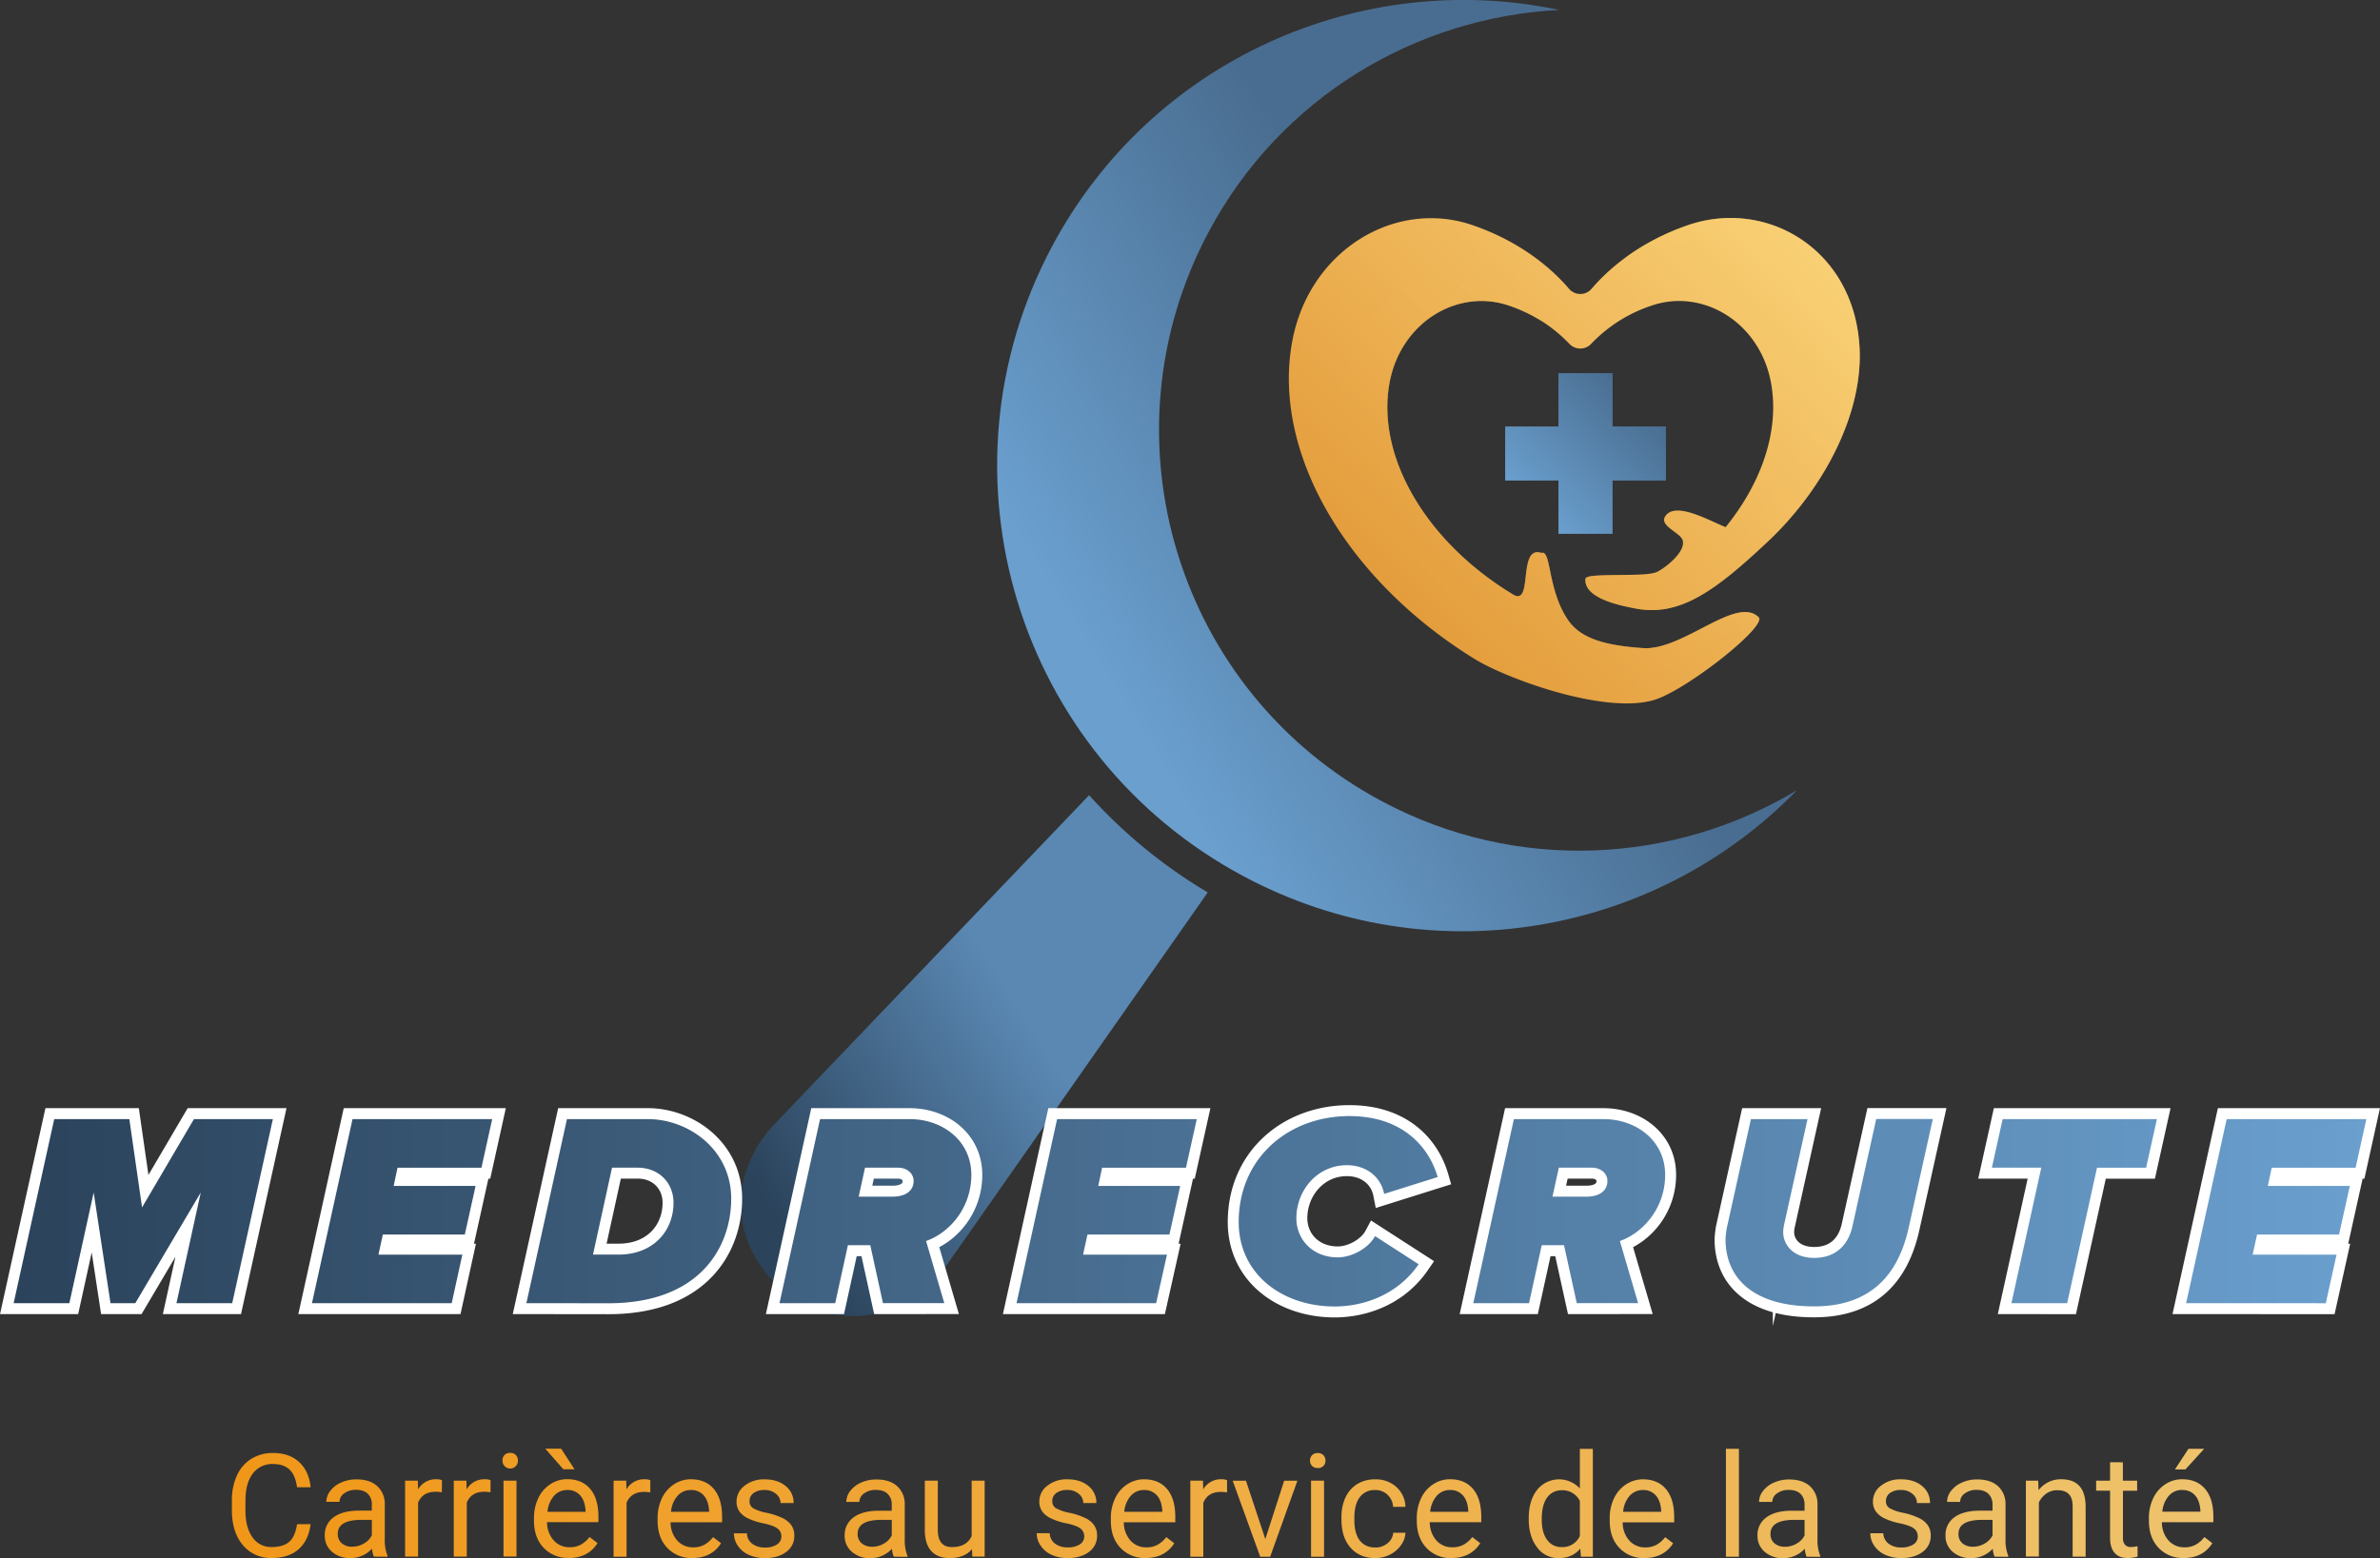 <svg xmlns="http://www.w3.org/2000/svg" xmlns:xlink="http://www.w3.org/1999/xlink" viewBox="0 0 1196.05 783.18"><rect x="0" y="0" width="1196.05" height="783.18" fill="#333333" stroke="none"/><defs><style>.cls-1{isolation:isolate;}.cls-2,.cls-3{fill-rule:evenodd;}.cls-2{fill:url(#linear-gradient);}.cls-3{fill:url(#linear-gradient-2);}.cls-4{fill:url(#linear-gradient-3);}.cls-5,.cls-7,.cls-8{mix-blend-mode:screen;}.cls-5{opacity:0.39;fill:url(#linear-gradient-4);}.cls-6{fill:url(#linear-gradient-5);}.cls-7,.cls-8{opacity:0.48;}.cls-7{fill:url(#linear-gradient-6);}.cls-8{fill:url(#linear-gradient-7);}.cls-9{fill:#fff;stroke:#fff;stroke-miterlimit:10;stroke-width:11px;}.cls-10{fill:url(#linear-gradient-8);}.cls-11{fill:url(#linear-gradient-9);}</style><linearGradient id="linear-gradient" x1="558.27" y1="344.06" x2="744.51" y2="228.23" gradientUnits="userSpaceOnUse"><stop offset="0" stop-color="#6a9fce"/><stop offset="1" stop-color="#496d90"/></linearGradient><linearGradient id="linear-gradient-2" x1="382.46" y1="601.06" x2="518.8" y2="516.26" gradientUnits="userSpaceOnUse"><stop offset="0" stop-color="#2b435b"/><stop offset="1" stop-color="#5a88b3"/></linearGradient><linearGradient id="linear-gradient-3" x1="769.8" y1="254.96" x2="823.78" y2="200.98" xlink:href="#linear-gradient"/><linearGradient id="linear-gradient-4" x1="769.8" y1="254.96" x2="823.78" y2="200.98" xlink:href="#linear-gradient"/><linearGradient id="linear-gradient-5" x1="681.56" y1="317.88" x2="895.74" y2="103.71" gradientUnits="userSpaceOnUse"><stop offset="0" stop-color="#e29837"/><stop offset="1" stop-color="#f9d075"/></linearGradient><linearGradient id="linear-gradient-6" x1="698.83" y1="322.14" x2="896.31" y2="124.66" xlink:href="#linear-gradient-5"/><linearGradient id="linear-gradient-7" x1="708.61" y1="344.94" x2="922.79" y2="130.76" xlink:href="#linear-gradient-5"/><linearGradient id="linear-gradient-8" x1="6.84" y1="608.88" x2="1189.2" y2="608.88" gradientUnits="userSpaceOnUse"><stop offset="0" stop-color="#2b435b"/><stop offset="1" stop-color="#6a9fce"/></linearGradient><linearGradient id="linear-gradient-9" x1="116.52" y1="755.73" x2="1112.34" y2="755.73" gradientUnits="userSpaceOnUse"><stop offset="0" stop-color="#f09719"/><stop offset="1" stop-color="#eec36d"/></linearGradient></defs><g class="cls-1"><g id="Layer_2" data-name="Layer 2"><g id="Layer_1-2" data-name="Layer 1"><path class="cls-2" d="M903,397.26c-70.8,72.84-183.76,93.51-277.88,43.31C511,379.74,467.85,238,528.68,123.9,578.87,29.78,684.19-16,783.57,5,711.81,8.69,643.67,48.56,607.4,116.58c-55,103.09-16,231.24,87.12,286.22C762.54,439.07,841.34,434.22,903,397.26Z"/><path class="cls-3" d="M468.87,644.44a59.32,59.32,0,0,0,6.31-7.7L606.93,448.6a256.75,256.75,0,0,1-59.61-48.88l-158.72,166C338.53,621,414.53,695.62,468.87,644.44Z"/><polygon class="cls-4" points="837.17 214.37 810.39 214.37 810.39 187.59 783.19 187.59 783.19 214.37 756.41 214.37 756.41 241.56 783.19 241.56 783.19 268.35 810.39 268.35 810.39 241.56 837.17 241.56 837.17 214.37"/><path class="cls-5" d="M824,241.56h13.17V214.37H810.39V187.58h-27.2v11.61C791.67,217.07,806.81,231.35,824,241.56Z"/><path class="cls-6" d="M832.76,287.46c-6.09,3-35.65,0-36,3.53-.93,10.21,19.21,13.69,24.65,14.8,22.65,4.6,40.7-8.85,67.17-33.74,27.32-25.69,48.26-64.08,45.83-98.69-3.42-48.81-47.26-73.63-86.27-60.13-25.53,8.83-40.82,23.15-48.3,31.92a7.45,7.45,0,0,1-11.35,0c-7.47-8.77-22.77-23.09-48.3-31.92-39-13.5-82.52,12.63-90.86,58.75-10.05,55.57,27.28,119.49,91.72,159.27,16.11,9.95,65.28,27.93,90.07,20.65,16.17-4.75,57.16-37.14,52.69-41.6-11.24-11.19-38.05,16.85-58.15,15.48-18.84-1.28-31.25-4.71-37.68-14.13-10.43-15.3-8.31-35.4-13.36-33.71-12.16-4.07-3.93,27.13-14.23,20.91-43.51-26.26-68.84-69.11-62.12-106.29,5.53-30.54,34.33-47.84,60.16-38.9a74.13,74.13,0,0,1,30.22,19.16,7.52,7.52,0,0,0,11,0,74.13,74.13,0,0,1,30.22-19.16c25.83-8.94,54.63,8.36,60.16,38.9,4.29,23.76-4.54,49.82-22.81,72.4-7.86-3-25.31-13.28-30.39-5.41-3.08,4.76,7.41,8.11,8.71,11.86C847.53,276.93,837.38,285.2,832.76,287.46Z"/><path class="cls-7" d="M829.88,338.43c17.23-2.74,35.82-21.23,54.21-27.68a1.11,1.11,0,0,0-.25-.45c-11.24-11.19-38.05,16.85-58.15,15.48-18.84-1.28-31.25-4.71-37.68-14.13-10.43-15.3-8.31-35.4-13.36-33.71-12.16-4.07-3.93,27.13-14.23,20.91-43.51-26.26-68.84-69.11-62.12-106.29,5.53-30.54,34.33-47.84,60.16-38.9a78.88,78.88,0,0,1,17,8.27c-19.09-14.15-38-26-62.37-19.86-15.78,4-31.15,20.75-34.61,36.74C659.65,265.76,765.79,348.63,829.88,338.43Z"/><path class="cls-8" d="M934.44,173.36c-3.42-48.81-47.26-73.63-86.27-60.13a118.07,118.07,0,0,0-31.39,16.33c.13.85,33.07-11.85,52.7-6.68,38.79,10.21,47.64,46.33,42.23,80.82C907,234.1,873.05,284,833.56,298.12c-8,2.84-26.64-.92-33.85-8.51-1.77.29-2.86.72-2.92,1.38-.93,10.21,19.21,13.69,24.65,14.8,22.65,4.6,40.7-8.85,67.17-33.74C915.93,246.36,936.87,208,934.44,173.36Z"/><path class="cls-9" d="M88.68,655.07l12.21-55.62L68,655.07H55.53l-8.46-55.62L34.86,655.07h-28l20.39-92.52H65l6.39,44.39,26.07-44.39h39.67L116.7,655.07Zm68.09,0,20.39-92.52h70.19L241.94,587H199.77l-1.94,9.15H239l-5.41,24.41h-41.2l-2.22,10.13h42.17L227,655.07Zm107.76,0,20.39-92.52h40.65c20.52,0,41.89,15.4,41.89,40,0,23.44-14.85,52.57-61.73,52.57Zm46.33-24.41c17.48,0,27.61-11.93,27.61-26.08,0-9.84-7.22-17.61-18-17.61h-12.9L298,630.66h12.9Zm132.87,24.41-6.38-29.13H426.11l-6.38,29.13h-28l20.39-92.52h44.95c16.78,0,31.07,11,31.07,28,0,16.37-10.68,29-22.75,33.29l9.15,31.21Zm4.85-53.54c6.11,0,10.55-2.63,10.55-7.91,0-3.88-3.47-6.65-7.77-6.65H434.71l-3.19,14.56h17.06Zm62.27,53.54,20.39-92.52h70.19L596,587H553.85l-1.94,9.15H593.1l-5.41,24.41H546.5l-2.22,10.13h42.17L581,655.07ZM622.5,614.29c0-32,24.83-53.26,55.62-53.26,27,0,40.09,15.81,44.38,30.65l-26.9,8.46c-1.67-8.6-9-14.42-18.73-14.42-15,0-25.39,12.76-25.39,26.63,0,10.54,8,19.7,20.81,19.7,7.21,0,15.54-4.72,18.73-10.68l21.91,14.14c-11.51,16.65-29.54,21.23-42.16,21.23C644.27,656.74,622.5,640.37,622.5,614.29Zm169.9,40.78L786,625.94H774.78l-6.38,29.13h-28l20.39-92.52h44.94c16.79,0,31.08,11,31.08,28,0,16.37-10.69,29-22.75,33.29l9.15,31.21Zm4.85-53.54c6.11,0,10.55-2.63,10.55-7.91,0-3.88-3.47-6.65-7.77-6.65H783.38l-3.19,14.56h17.06Zm69.9,21.36a46.47,46.47,0,0,1,.69-5.82l12.07-54.52h28.44l-11.93,53.82a18.56,18.56,0,0,0-.28,3.33c.14,6,5,12.62,15.53,12.62,11.38,0,17.34-7.07,19.28-16l11.93-53.82h28.44l-12.07,54.38c-4.86,22.33-17.75,39.81-47.58,39.81C881.43,656.74,867.15,642.73,867.15,622.89Zm143.68,32.18,15-68.1H1001l5.41-24.42h77.53L1078.52,587h-24.69l-15,68.1Zm87.79,0L1119,562.55h70.19L1183.79,587h-42.17l-1.94,9.15h41.2l-5.41,24.41h-41.2l-2.22,10.13h42.17l-5.41,24.41Z"/><path class="cls-10" d="M88.68,655.07l12.21-55.62L68,655.07H55.53l-8.46-55.62L34.86,655.07h-28l20.39-92.52H65l6.39,44.39,26.07-44.39h39.67L116.7,655.07Zm68.09,0,20.39-92.52h70.19L241.94,587H199.77l-1.94,9.15H239l-5.41,24.41h-41.2l-2.22,10.13h42.17L227,655.07Zm107.76,0,20.39-92.52h40.65c20.52,0,41.89,15.4,41.89,40,0,23.44-14.85,52.57-61.73,52.57Zm46.33-24.41c17.48,0,27.61-11.93,27.61-26.08,0-9.84-7.22-17.61-18-17.61h-12.9L298,630.66h12.9Zm132.87,24.41-6.38-29.13H426.11l-6.38,29.13h-28l20.39-92.52h44.95c16.78,0,31.07,11,31.07,28,0,16.37-10.68,29-22.75,33.29l9.15,31.21Zm4.85-53.54c6.11,0,10.55-2.63,10.55-7.91,0-3.88-3.47-6.65-7.77-6.65H434.71l-3.19,14.56h17.06Zm62.27,53.54,20.39-92.52h70.19L596,587H553.85l-1.94,9.15H593.1l-5.41,24.41H546.5l-2.22,10.13h42.17L581,655.07ZM622.5,614.29c0-32,24.83-53.26,55.62-53.26,27,0,40.09,15.81,44.38,30.65l-26.9,8.46c-1.67-8.6-9-14.42-18.73-14.42-15,0-25.39,12.76-25.39,26.63,0,10.54,8,19.7,20.81,19.7,7.21,0,15.54-4.72,18.73-10.68l21.91,14.14c-11.51,16.65-29.54,21.23-42.16,21.23C644.27,656.74,622.5,640.37,622.5,614.29Zm169.9,40.78L786,625.94H774.78l-6.38,29.13h-28l20.39-92.52h44.94c16.79,0,31.08,11,31.08,28,0,16.37-10.69,29-22.75,33.29l9.15,31.21Zm4.85-53.54c6.11,0,10.55-2.63,10.55-7.91,0-3.88-3.47-6.65-7.77-6.65H783.38l-3.19,14.56h17.06Zm69.9,21.36a46.47,46.47,0,0,1,.69-5.82l12.07-54.52h28.44l-11.93,53.82a18.56,18.56,0,0,0-.28,3.33c.14,6,5,12.62,15.53,12.62,11.38,0,17.34-7.07,19.28-16l11.93-53.82h28.44l-12.07,54.38c-4.86,22.33-17.75,39.81-47.58,39.81C881.43,656.74,867.15,642.73,867.15,622.89Zm143.68,32.18,15-68.1H1001l5.41-24.42h77.53L1078.52,587h-24.69l-15,68.1Zm87.79,0L1119,562.55h70.19L1183.79,587h-42.17l-1.94,9.15h41.2l-5.41,24.41h-41.2l-2.22,10.13h42.17l-5.41,24.41Z"/><path class="cls-11" d="M156.08,766.17q-1,8.16-6,12.58t-13.46,4.43a18.13,18.13,0,0,1-14.6-6.53q-5.48-6.52-5.48-17.47v-4.94a29.41,29.41,0,0,1,2.55-12.6,19.14,19.14,0,0,1,7.26-8.34,20.17,20.17,0,0,1,10.87-2.91q8.18,0,13.12,4.57t5.76,12.65h-6.82q-.87-6.17-3.82-8.92c-2-1.84-4.71-2.76-8.24-2.76a12.11,12.11,0,0,0-10.18,4.8q-3.69,4.82-3.69,13.67v5q0,8.37,3.49,13.32a11.31,11.31,0,0,0,9.78,4.94q5.64,0,8.66-2.56t4-8.91Zm31.79,16.31a14.19,14.19,0,0,1-.92-4,14.52,14.52,0,0,1-10.86,4.73,13.48,13.48,0,0,1-9.27-3.19,10.33,10.33,0,0,1-3.61-8.1,10.78,10.78,0,0,1,4.53-9.27q4.53-3.3,12.76-3.3h6.35v-3a7.32,7.32,0,0,0-2-5.45c-1.36-1.35-3.38-2-6-2a9.51,9.51,0,0,0-5.86,1.77,5.18,5.18,0,0,0-2.36,4.27H164a9,9,0,0,1,2-5.53,13.86,13.86,0,0,1,5.5-4.21,18.48,18.48,0,0,1,7.65-1.55q6.59,0,10.33,3.29a11.93,11.93,0,0,1,3.89,9.09v17.58a21.37,21.37,0,0,0,1.34,8.36v.57Zm-10.83-5a11.43,11.43,0,0,0,5.82-1.59,9.6,9.6,0,0,0,4-4.13V764h-5.12q-12,0-12,7a6,6,0,0,0,2.05,4.8A7.88,7.88,0,0,0,177,777.5Zm45-27.35a20.11,20.11,0,0,0-3.21-.25q-6.42,0-8.72,5.47v27.11h-6.53V744.29H210l.1,4.41a10.17,10.17,0,0,1,9.11-5.11,6.65,6.65,0,0,1,2.89.49Zm24.46,0a20.23,20.23,0,0,0-3.22-.25q-6.42,0-8.71,5.47v27.11h-6.53V744.29h6.35l.11,4.41a10.15,10.15,0,0,1,9.1-5.11,6.7,6.7,0,0,1,2.9.49Zm6-16a3.88,3.88,0,0,1,1-2.68,3.65,3.65,0,0,1,2.88-1.09,3.69,3.69,0,0,1,2.89,1.09,3.85,3.85,0,0,1,1,2.68,3.87,3.87,0,1,1-7.73,0Zm7.06,48.32h-6.53V744.29h6.53Zm26.29.7a16.7,16.7,0,0,1-12.64-5.1q-4.86-5.1-4.86-13.64v-1.2a22.82,22.82,0,0,1,2.17-10.14,16.85,16.85,0,0,1,6.07-7,15.26,15.26,0,0,1,8.45-2.52q7.44,0,11.57,4.9t4.13,14v2.71H274.93a13.64,13.64,0,0,0,3.3,9.13,10.41,10.41,0,0,0,8,3.47,11.38,11.38,0,0,0,5.86-1.41,14.74,14.74,0,0,0,4.2-3.74l4,3.1Q295.51,783.18,285.91,783.18Zm2.89-44.55h-5.61l-9.1-10.37H282ZM285.1,749a8.71,8.71,0,0,0-6.64,2.88,13.9,13.9,0,0,0-3.31,8.06h19.12v-.49q-.28-5-2.68-7.72A8.2,8.2,0,0,0,285.1,749Zm41.71,1.2a20.11,20.11,0,0,0-3.21-.25q-6.42,0-8.72,5.47v27.11h-6.53V744.29h6.36l.1,4.41a10.17,10.17,0,0,1,9.11-5.11,6.65,6.65,0,0,1,2.89.49Zm21.17,33a16.69,16.69,0,0,1-12.63-5.1q-4.87-5.1-4.87-13.64v-1.2a22.82,22.82,0,0,1,2.17-10.14,16.92,16.92,0,0,1,6.07-7,15.28,15.28,0,0,1,8.45-2.52q7.45,0,11.58,4.9t4.13,14v2.71H337a13.55,13.55,0,0,0,3.3,9.13,10.38,10.38,0,0,0,8,3.47,11.4,11.4,0,0,0,5.86-1.41,14.88,14.88,0,0,0,4.2-3.74l4,3.1Q357.58,783.18,348,783.18ZM347.17,749a8.7,8.7,0,0,0-6.63,2.88,13.91,13.91,0,0,0-3.32,8.06h19.13v-.49q-.28-5-2.68-7.72A8.22,8.22,0,0,0,347.17,749Zm45.49,23.4a4.78,4.78,0,0,0-2-4.11q-2-1.47-6.95-2.53a32.45,32.45,0,0,1-7.87-2.54,11.2,11.2,0,0,1-4.31-3.53,8.41,8.41,0,0,1-1.39-4.87,9.9,9.9,0,0,1,4-7.94,15.51,15.51,0,0,1,10.14-3.24q6.5,0,10.54,3.35a10.64,10.64,0,0,1,4,8.57h-6.57a5.91,5.91,0,0,0-2.27-4.62,8.56,8.56,0,0,0-5.74-1.94,9,9,0,0,0-5.57,1.55,4.9,4.9,0,0,0-2,4.06,3.93,3.93,0,0,0,1.87,3.56,22.94,22.94,0,0,0,6.75,2.3,35.5,35.5,0,0,1,7.93,2.61,11.51,11.51,0,0,1,4.49,3.65,9,9,0,0,1,1.47,5.21,9.75,9.75,0,0,1-4.09,8.2q-4.1,3.09-10.63,3.09a19.25,19.25,0,0,1-8.11-1.62,13,13,0,0,1-5.52-4.54,10.86,10.86,0,0,1-2-6.3h6.53a6.76,6.76,0,0,0,2.63,5.21,10.19,10.19,0,0,0,6.47,1.92,10.51,10.51,0,0,0,5.95-1.5A4.61,4.61,0,0,0,392.66,772.35Zm56.5,10.13a13.85,13.85,0,0,1-.92-4,14.52,14.52,0,0,1-10.87,4.73,13.47,13.47,0,0,1-9.26-3.19,10.34,10.34,0,0,1-3.62-8.1,10.81,10.81,0,0,1,4.54-9.27q4.53-3.3,12.76-3.3h6.35v-3a7.32,7.32,0,0,0-2.05-5.45q-2-2-6-2a9.49,9.49,0,0,0-5.86,1.77,5.19,5.19,0,0,0-2.37,4.27h-6.56a9,9,0,0,1,2-5.53,13.82,13.82,0,0,1,5.51-4.21,18.4,18.4,0,0,1,7.64-1.55q6.6,0,10.34,3.29a12,12,0,0,1,3.88,9.09v17.58a21.37,21.37,0,0,0,1.34,8.36v.57Zm-10.83-5a11.46,11.46,0,0,0,5.82-1.59,9.6,9.6,0,0,0,4-4.13V764H443q-12,0-12,7a6,6,0,0,0,2.05,4.8A7.88,7.88,0,0,0,438.33,777.5Zm50.14,1.2q-3.81,4.49-11.18,4.48-6.1,0-9.3-3.55t-3.23-10.49V744.29h6.53V769q0,8.68,7.06,8.68,7.48,0,9.95-5.58V744.29h6.53v38.19h-6.21Zm56.4-6.35a4.81,4.81,0,0,0-2-4.11c-1.34-1-3.65-1.82-7-2.53a32.51,32.51,0,0,1-7.86-2.54,11.12,11.12,0,0,1-4.31-3.53,8.41,8.41,0,0,1-1.4-4.87,9.91,9.91,0,0,1,4-7.94,15.49,15.49,0,0,1,10.14-3.24q6.49,0,10.53,3.35a10.62,10.62,0,0,1,4,8.57h-6.57a5.91,5.91,0,0,0-2.27-4.62,8.56,8.56,0,0,0-5.74-1.94,9,9,0,0,0-5.58,1.55,4.93,4.93,0,0,0-2,4.06,4,4,0,0,0,1.87,3.56,23,23,0,0,0,6.76,2.3,35.23,35.23,0,0,1,7.92,2.61,11.47,11.47,0,0,1,4.5,3.65,9,9,0,0,1,1.47,5.21,9.77,9.77,0,0,1-4.09,8.2q-4.11,3.09-10.63,3.09a19.22,19.22,0,0,1-8.11-1.62A13.11,13.11,0,0,1,523,777a10.92,10.92,0,0,1-2-6.3h6.53a6.76,6.76,0,0,0,2.63,5.21,10.19,10.19,0,0,0,6.47,1.92,10.55,10.55,0,0,0,6-1.5A4.61,4.61,0,0,0,544.87,772.35Zm30.88,10.83a16.7,16.7,0,0,1-12.64-5.1q-4.86-5.1-4.86-13.64v-1.2a22.82,22.82,0,0,1,2.17-10.14,16.85,16.85,0,0,1,6.07-7,15.26,15.26,0,0,1,8.45-2.52q7.44,0,11.57,4.9t4.13,14v2.71H564.77a13.64,13.64,0,0,0,3.3,9.13,10.41,10.41,0,0,0,8,3.47,11.38,11.38,0,0,0,5.86-1.41,14.74,14.74,0,0,0,4.2-3.74l4,3.1Q585.35,783.18,575.75,783.18ZM574.94,749a8.71,8.71,0,0,0-6.64,2.88,13.9,13.9,0,0,0-3.31,8.06h19.12v-.49q-.29-5-2.68-7.72A8.2,8.2,0,0,0,574.94,749Zm41.71,1.2a20.11,20.11,0,0,0-3.21-.25q-6.42,0-8.72,5.47v27.11h-6.53V744.29h6.36l.1,4.41a10.17,10.17,0,0,1,9.11-5.11,6.65,6.65,0,0,1,2.89.49Zm19.23,23.47,9.46-29.33H652l-13.69,38.19h-5l-13.83-38.19h6.67Zm22.45-39.46a3.88,3.88,0,0,1,1-2.68,3.62,3.62,0,0,1,2.87-1.09,3.7,3.7,0,0,1,2.9,1.09,3.85,3.85,0,0,1,1,2.68,3.54,3.54,0,0,1-3.89,3.71,3.67,3.67,0,0,1-2.87-1.06A3.77,3.77,0,0,1,658.33,734.16Zm7.06,48.32h-6.53V744.29h6.53Zm25.76-4.63a9.39,9.39,0,0,0,6.1-2.11,7.49,7.49,0,0,0,2.9-5.3h6.17a11.86,11.86,0,0,1-2.26,6.25,15,15,0,0,1-5.56,4.73,16.08,16.08,0,0,1-7.35,1.76q-7.8,0-12.41-5.2t-4.6-14.24v-1.1a23,23,0,0,1,2-9.91,15.62,15.62,0,0,1,5.88-6.74,16.68,16.68,0,0,1,9.05-2.4,15.35,15.35,0,0,1,10.68,3.84,13.79,13.79,0,0,1,4.53,10h-6.17a9,9,0,0,0-2.81-6.09,8.72,8.72,0,0,0-6.23-2.38,9.12,9.12,0,0,0-7.71,3.58q-2.73,3.59-2.73,10.36v1.23q0,6.6,2.71,10.17A9.2,9.2,0,0,0,691.15,777.85Zm38.36,5.33a16.7,16.7,0,0,1-12.64-5.1Q712,773,712,764.44v-1.2a23,23,0,0,1,2.17-10.14,16.92,16.92,0,0,1,6.07-7,15.28,15.28,0,0,1,8.45-2.52q7.45,0,11.58,4.9t4.13,14v2.71H718.53a13.64,13.64,0,0,0,3.3,9.13,10.41,10.41,0,0,0,8,3.47,11.4,11.4,0,0,0,5.86-1.41,14.74,14.74,0,0,0,4.2-3.74l4,3.1Q739.11,783.18,729.51,783.18ZM728.69,749a8.7,8.7,0,0,0-6.63,2.88,14,14,0,0,0-3.32,8.06h19.13v-.49q-.29-5-2.68-7.72A8.2,8.2,0,0,0,728.69,749Zm39.57,14.12q0-8.79,4.16-14.14a14.18,14.18,0,0,1,21.53-.76v-19.9h6.53v54.21h-6l-.32-4.1q-3.92,4.8-10.9,4.8a13,13,0,0,1-10.82-5.43q-4.19-5.44-4.18-14.19Zm6.53.74q0,6.5,2.68,10.16a8.65,8.65,0,0,0,7.41,3.67,9.53,9.53,0,0,0,9.07-5.58V754.53a9.61,9.61,0,0,0-9-5.4,8.71,8.71,0,0,0-7.48,3.7Q774.78,756.53,774.79,763.81Zm51.66,19.37a16.66,16.66,0,0,1-12.63-5.1q-4.87-5.1-4.87-13.64v-1.2a22.82,22.82,0,0,1,2.17-10.14,16.85,16.85,0,0,1,6.07-7,15.26,15.26,0,0,1,8.45-2.52q7.44,0,11.57,4.9t4.13,14v2.71H815.47a13.64,13.64,0,0,0,3.3,9.13,10.41,10.41,0,0,0,8,3.47,11.38,11.38,0,0,0,5.86-1.41,14.74,14.74,0,0,0,4.2-3.74l4,3.1Q836.05,783.18,826.45,783.18ZM825.64,749a8.71,8.71,0,0,0-6.64,2.88,13.9,13.9,0,0,0-3.31,8.06h19.13v-.49c-.2-3.32-1.09-5.89-2.69-7.72A8.2,8.2,0,0,0,825.64,749Zm48.24,33.53h-6.53V728.27h6.53Zm34,0a13.85,13.85,0,0,1-.92-4,14.54,14.54,0,0,1-10.87,4.73,13.47,13.47,0,0,1-9.26-3.19,10.34,10.34,0,0,1-3.62-8.1,10.79,10.79,0,0,1,4.54-9.27q4.53-3.3,12.75-3.3h6.36v-3a7.36,7.36,0,0,0-2-5.45q-2.05-2-6-2a9.48,9.48,0,0,0-5.85,1.77,5.19,5.19,0,0,0-2.37,4.27H884a9,9,0,0,1,2-5.53,13.86,13.86,0,0,1,5.5-4.21,18.47,18.47,0,0,1,7.64-1.55q6.6,0,10.34,3.29a11.93,11.93,0,0,1,3.89,9.09v17.58a21.37,21.37,0,0,0,1.34,8.36v.57Zm-10.84-5a11.49,11.49,0,0,0,5.83-1.59,9.65,9.65,0,0,0,4-4.13V764h-5.12q-12,0-12,7a5.92,5.92,0,0,0,2,4.8A7.87,7.87,0,0,0,897.06,777.5Zm66.71-5.15a4.79,4.79,0,0,0-2-4.11q-2-1.47-6.95-2.53a32.45,32.45,0,0,1-7.87-2.54,11.2,11.2,0,0,1-4.31-3.53,8.41,8.41,0,0,1-1.39-4.87,9.9,9.9,0,0,1,4-7.94,15.54,15.54,0,0,1,10.15-3.24c4.32,0,7.84,1.11,10.53,3.35a10.64,10.64,0,0,1,4,8.57h-6.56a5.89,5.89,0,0,0-2.28-4.62,8.55,8.55,0,0,0-5.73-1.94,9,9,0,0,0-5.58,1.55,4.9,4.9,0,0,0-2,4.06,3.93,3.93,0,0,0,1.87,3.56,22.92,22.92,0,0,0,6.76,2.3,35.57,35.57,0,0,1,7.92,2.61,11.62,11.62,0,0,1,4.5,3.65,9,9,0,0,1,1.46,5.21,9.75,9.75,0,0,1-4.09,8.2q-4.1,3.09-10.62,3.09a19.26,19.26,0,0,1-8.12-1.62,13.14,13.14,0,0,1-5.52-4.54,10.93,10.93,0,0,1-2-6.3h6.53a6.79,6.79,0,0,0,2.63,5.21,10.24,10.24,0,0,0,6.48,1.92,10.5,10.5,0,0,0,5.94-1.5A4.6,4.6,0,0,0,963.77,772.35Zm38.6,10.13a13.92,13.92,0,0,1-.91-4,14.55,14.55,0,0,1-10.87,4.73,13.48,13.48,0,0,1-9.27-3.19,10.33,10.33,0,0,1-3.61-8.1,10.81,10.81,0,0,1,4.53-9.27q4.53-3.3,12.76-3.3h6.35v-3a7.36,7.36,0,0,0-2.05-5.45q-2-2-6-2a9.51,9.51,0,0,0-5.86,1.77,5.18,5.18,0,0,0-2.36,4.27h-6.57a9,9,0,0,1,2-5.53,13.82,13.82,0,0,1,5.51-4.21,18.39,18.39,0,0,1,7.63-1.55q6.6,0,10.35,3.29a12,12,0,0,1,3.88,9.09v17.58a21.37,21.37,0,0,0,1.34,8.36v.57Zm-10.83-5a11.43,11.43,0,0,0,5.82-1.59,9.54,9.54,0,0,0,4-4.13V764h-5.12q-12,0-12,7a6,6,0,0,0,2,4.8A7.88,7.88,0,0,0,991.54,777.5Zm32.75-33.21.21,4.8a13.91,13.91,0,0,1,11.43-5.5q12.1,0,12.21,13.65v25.24h-6.53V757.21q0-4.12-1.88-6.11t-5.77-2a9.42,9.42,0,0,0-5.58,1.69,11.53,11.53,0,0,0-3.74,4.45v27.21h-6.53V744.29Zm42.56-9.24v9.24H1074v5.05h-7.13v23.71a5.25,5.25,0,0,0,1,3.44,4,4,0,0,0,3.25,1.15,15.94,15.94,0,0,0,3.1-.42v5.26a18.9,18.9,0,0,1-5,.7q-4.37,0-6.6-2.65c-1.48-1.76-2.22-4.27-2.22-7.51V749.34h-7v-5.05h7v-9.24Zm30.6,48.13a16.7,16.7,0,0,1-12.64-5.1q-4.87-5.1-4.87-13.64v-1.2a22.82,22.82,0,0,1,2.17-10.14,16.92,16.92,0,0,1,6.07-7,15.28,15.28,0,0,1,8.45-2.52q7.45,0,11.58,4.9t4.13,14v2.71h-25.87a13.59,13.59,0,0,0,3.3,9.13,10.4,10.4,0,0,0,8,3.47,11.4,11.4,0,0,0,5.86-1.41,14.58,14.58,0,0,0,4.19-3.74l4,3.1Q1107,783.18,1097.45,783.18Zm-.82-34.23a8.7,8.7,0,0,0-6.63,2.88,13.91,13.91,0,0,0-3.32,8.06h19.13v-.49q-.29-5-2.68-7.72A8.22,8.22,0,0,0,1096.63,749Zm3.18-20.68h7.91l-9.46,10.37H1093Z"/></g></g></g></svg>